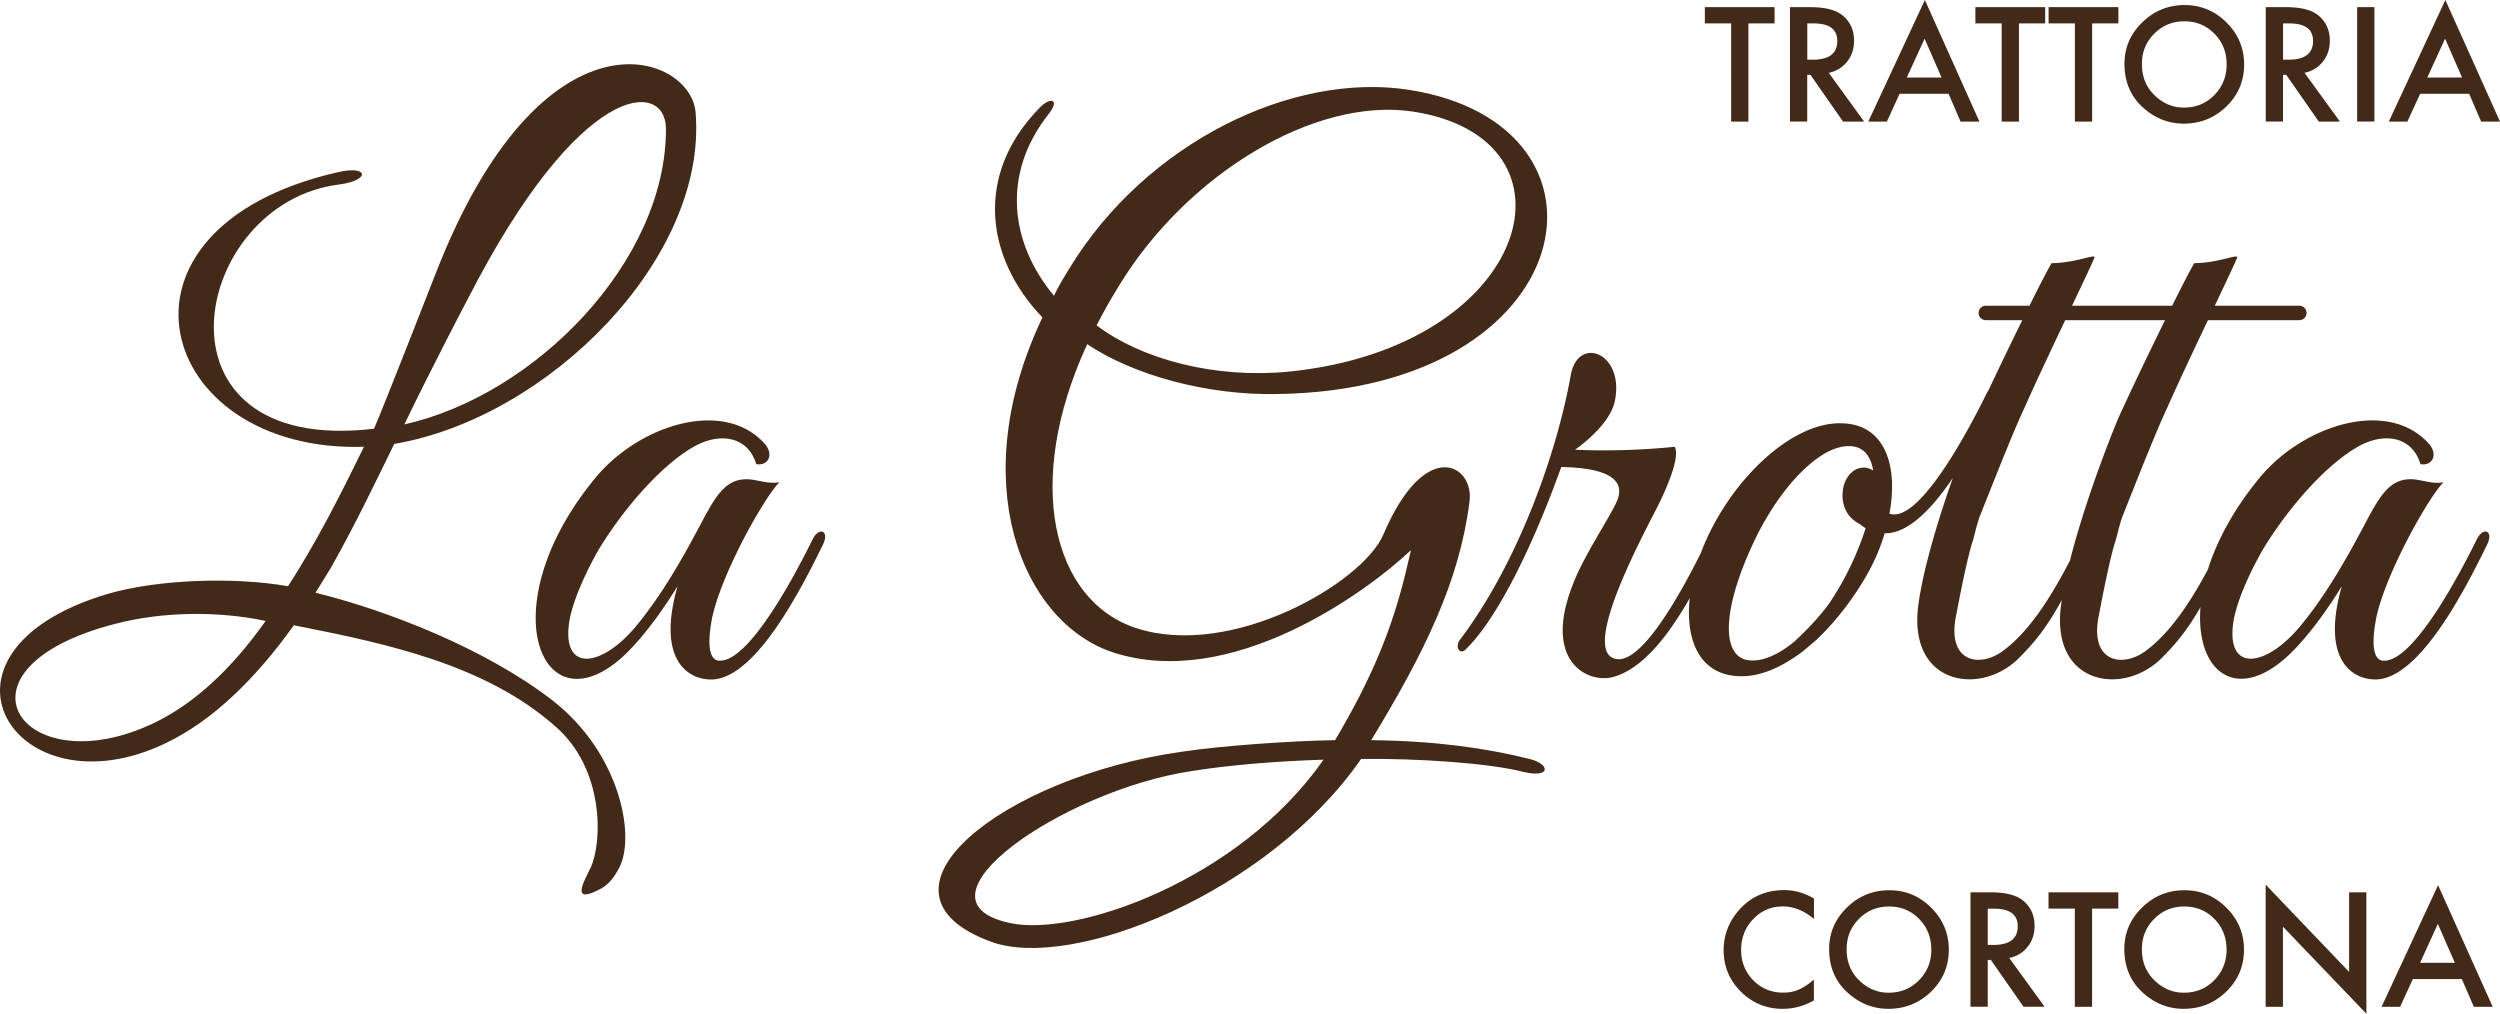<svg version="1.1" id="Layer_1" xmlns="http://www.w3.org/2000/svg" x="0" y="0" viewBox="0 0 345.97 140.29" xml:space="preserve"><style>.st0{fill:#432918}</style><path class="st0" d="M76.46 96.93c-9.3-7.2-23-12.5-32.8-14.9l2.1-3.4c3.6-6.4 5.9-11.3 8.8-17.2 21.3-3.6 43.4-25.7 41.7-45.9-.7-8.2-21.2-15.7-36 22.4 0 0-7.3 18.7-8.5 21.4-32.1 3.8-25.4-31.3-4.8-33.8 4.4-.6 4-2.7-.2-1.7-34.2 7.8-25.2 38.9 3.6 38-3.6 7.4-6.7 13.4-10.5 19.3-7.3-1.3-18-1-25.1 1.1-26.9 8.1-12.7 30.7 8.2 20.6 6.5-3.1 12.5-9 17.7-16.3 12.7 2.5 26.5 5.4 36.2 14 6.8 5.9 6.5 16 4.9 19.5-.8 1.7-3 5.3 1.3 3 .8-.4 1.7-1.2 2.5-2.7 2.51-4.2.41-16-9.1-23.4zm-11.7-55.6c15.5-30.3 27.3-30.3 27.4-23.6.1 18.5-18.2 37-36.2 41 4.1-8.5 8.8-17.4 8.8-17.4zm-43.4 58.7c-18.3 8.8-29.6-7.5-5.4-13.7 6.5-1.7 14.2-1.8 20.8-.4-4.8 6.8-10 11.5-15.4 14.1z"/><path class="st0" d="M112.46 74.63c-2.1 4.3-8.7 17-12.9 16.8-1.3 0-1.8-1.9-1-6 1.3-6.1 7.2-16.6 9.3-18.7-1.4.3-2.9-.3-4.2-.4-3.2-.2-4.6 2.2-6.8 6.4-2.6 4.9-5.4 9.8-8.9 14-4.7 5.6-10.2 6.4-9.2-.6.6-3.8 3.3-8.7 4.1-10.1 3.6-5.9 8.8-11.8 13.3-14.3 3.7-2 7.4-1.2 8.5 2.5 1.7.3 2.5-1.4 1.1-2.9-5.7-6.2-17.2-2.5-23.2 4.6-15.1 18.1-7.5 35.6 4 24.6 2.9-2.8 5.6-6.8 7.2-9.4-3 10.5 1.7 13.1 5 12.9 6-.5 12.1-12.5 15.1-18.6 1-2-.5-2.6-1.4-.8zm99.2 30.4c-6-1.5-13-2.5-21.9-2.6 7.3-12 12.2-21.9 13.6-33 .7-5.1-6.1-9.1-11.9 4.5-2.8 6.7-21 17.3-34.2 13-11.7-3.8-15.6-20.3-6.8-39.3 6.4 4.3 16.6 7.1 26.3 6.9 42.3-.6 49.1-37.3 18.2-42.1-16.1-2.5-36.3 7.3-46.9 24.6-.8 1.3-1.6 2.6-2.2 3.9-6.1-7.3-7.3-16.9-.7-25.2 1.6-2.1.1-2.3-1.3-.8-9.2 9.4-7.3 21 .4 29-10.8 22.7-2.9 42 9.6 46.3 16.5 5.5 35.4-8.4 41.4-14.1l-.4 1.7c-2.1 9.3-5.2 16.3-10.1 24.6-6.3.1-16 .8-21.2 1.6-24.9 3.5-45 19.5-26.4 26.3 11.2 4.1 38.4-6.8 51.2-25.3 8-.1 17.9.6 22.5 1.8 3.8.9 3.7-1.1.8-1.8zm-56.8-65.5c9.4-15.4 27-26.1 40.6-24.1 24.5 3.7 16.6 32.6-17.1 36-10.2 1-20.4-1.7-26.6-6.4.9-1.8 2-3.7 3.1-5.5zm-15.1 88.2c-14.7-3.1 7.3-18.3 25-21 5.6-.9 12.1-1.4 18.4-1.6-11.7 16.8-34.5 24.6-43.4 22.6z"/><path class="st0" d="M344.16 75.43c1-2-.5-2.6-1.4-.8-2.1 4.3-8.7 17-12.9 16.8-1.3 0-1.8-1.9-1-6 1.3-6.1 7.2-16.6 9.3-18.7-1.4.3-2.9-.3-4.2-.4-3.2-.2-4.6 2.2-6.8 6.4-2.6 4.9-5.4 9.8-8.9 14-4.7 5.6-10.2 6.4-9.2-.6.6-3.8 3.3-8.7 4.1-10.1 3.6-5.9 8.8-11.8 13.3-14.3 3.7-2 7.4-1.2 8.5 2.5 1.7.3 2.5-1.4 1.1-2.9-5.7-6.2-17.2-2.5-23.2 4.6-3.73 4.48-6.07 8.91-7.32 12.89-2.32 4.32-5.09 8.66-8.63 11.28-3.3 2.4-7.9 1.5-6.4-5.2 0 0 1.4-7.6 2.3-10.2.29-1.06.48-2.02.9-3.2 1.4-3.5 3.3-8.4 5.4-13.3l1-2.2c1.21-2.75 3.44-7.48 5.44-11.69h12.65c.55 0 1-.45 1-1s-.45-1-1-1h-11.7c1.71-3.61 3.06-6.47 3.1-6.69.08-.51-2.56.76-5.93.8-.48.76-1.66 3.06-3.07 5.89h-13.85c1.71-3.61 3.06-6.47 3.1-6.69.08-.51-2.56.76-5.93.8-.48.76-1.66 3.06-3.07 5.89h-6.04c-.55 0-1 .45-1 1s.45 1 1 1h5.05c-1.63 3.3-3.39 6.97-4.67 9.68-.08.12-.16.25-.24.4-2.1 4.3-8.7 17-12.9 16.8-.17 0-.37-.04-.58-.1 1.27-6.74-.68-12.43-6.64-12.51-6.8-.2-15.1 7.6-19 16.8-.16.38-.3.76-.44 1.13-2.65 5.28-7.84 14.81-11.42 14.72-6-.3 4.2-18.6 5.7-21.7 1.2-2.5 2.8-6.3 2.1-7.7-4.9.5-10.1.6-13.8.4 1.7-1.2 4.9-3.9 5.5-6.7 1.4-6.7-5.1-9.2-6.1-3.6-2 11.2-7.5 26.3-15.4 36.7-.6.9 0 2 .8 1.3 4.9-4.7 9.7-15.8 12.1-22.1l1.2-3.2c5.6.1 9.1 1.4 7.7 4.7-1.1 2.5-4.7 7.7-6.2 11.8-4 10.4 2.1 13.4 5.5 12.6 4.27-1.05 7.93-5.99 10.77-10.95-.64 5.94 1.45 10.66 6.9 10.8 2.9.1 5.9-1.3 8.7-3.4l1.9-1.6c3.8-3.6 6.9-8.3 8.4-11.8.42-.99.78-1.99 1.08-2.98.15 0 .3 0 .45-.01 3.12-.26 6.26-3.62 8.98-7.65-2.2 6.23-4.15 12.86-4.77 17.55-1.5 11 8.4 12.7 13.8 7.5 2.43-2.43 4.01-4.45 6.05-8.15-.03.22-.07.44-.1.65-1.5 11 8.4 12.7 13.8 7.5 2.21-2.21 3.71-4.07 5.49-7.17-.71 8.93 5.02 13.51 12.36 6.5 2.9-2.8 5.6-6.8 7.2-9.4-3 10.5 1.7 13.1 5 12.9 5.97-.49 12.08-12.49 15.08-18.59zm-88.04 2.85c-.9 1.9-2 3.8-3.1 5.4-1.37 1.82-2.96 3.5-4.7 5.1-2.4 2-4.9 3-6.8 2.5-3.6-1.1-2.7-8.1 1.2-16.3 3.7-7.9 9.9-14.3 14.2-13.1 1.28.39 2.03 1.55 2.31 3.24-.39-.25-.83-.41-1.31-.41-1.65 0-2.94 1.69-2.94 3.84 0 1 .29 1.89.75 2.57a2.502 2.502 0 00.14.2c.23.3.72.8 1.57 1.25.24.2.48.37.74.52-.52 1.65-1.2 3.39-2.06 5.19zm21.04 11.82c-3.3 2.4-7.9 1.5-6.4-5.2 0 0 1.4-7.6 2.3-10.2.29-1.06.48-2.02.9-3.2 1.4-3.5 3.3-8.4 5.4-13.3l1-2.2c1.21-2.75 3.44-7.48 5.44-11.69h13.81c-2.07 4.22-4.38 9.02-5.6 11.69-.36.75-.69 1.48-1 2.2-2.35 5.73-4.97 13.14-6.55 19.37-2.46 4.71-5.42 9.65-9.3 12.53zm-37.59-73.27h2.39V3.24h3.62V.99h-9.65v2.25h3.64zm10.54-6.48h.43l4.52 6.48h2.92l-4.9-6.75c1.05-.23 1.9-.74 2.54-1.55.64-.81.96-1.77.96-2.89 0-1.44-.51-2.59-1.54-3.47-.93-.79-2.44-1.18-4.53-1.18h-2.8v15.83h2.39v-6.47zm0-7.11h.85c2.2 0 3.3.81 3.3 2.43 0 1.73-1.13 2.59-3.39 2.59h-.76V3.24zm12.77 9.74h6.78l1.66 3.85h2.61L266.38 0l-7.83 16.83h2.57l1.76-3.85zm3.46-7.63l2.35 5.38h-4.81l2.46-5.38zm10.67 11.48h2.39V3.24h3.63V.99h-9.66v2.25h3.64zm10.13 0h2.39V3.24h3.63V.99h-9.66v2.25h3.64zm9.55-1.84c1.63 1.42 3.46 2.12 5.51 2.12 2.31 0 4.28-.8 5.92-2.39 1.63-1.59 2.44-3.52 2.44-5.79 0-2.26-.81-4.2-2.43-5.81-1.61-1.61-3.55-2.42-5.8-2.42-2.28 0-4.24.8-5.87 2.4-1.64 1.6-2.46 3.51-2.46 5.74 0 2.54.9 4.59 2.69 6.15zm1.43-10.32c1.13-1.15 2.53-1.72 4.17-1.72 1.65 0 3.04.57 4.16 1.72 1.13 1.14 1.69 2.56 1.69 4.25 0 1.67-.57 3.08-1.71 4.25-1.14 1.15-2.54 1.72-4.2 1.72-1.53 0-2.88-.56-4.05-1.69-1.18-1.13-1.76-2.57-1.76-4.32-.01-1.68.56-3.08 1.7-4.21zm17.83 5.68h.43l4.52 6.48h2.92l-4.9-6.75c1.05-.23 1.9-.74 2.54-1.55s.96-1.77.96-2.89c0-1.44-.51-2.59-1.54-3.47-.93-.79-2.44-1.18-4.53-1.18h-2.8v15.83h2.39v-6.47zm0-7.11h.85c2.2 0 3.3.81 3.3 2.43 0 1.73-1.13 2.59-3.39 2.59h-.76V3.24zM326.2.99h2.39v15.83h-2.39zm8.72 11.99h6.78l1.66 3.85h2.61L338.41 0l-7.83 16.83h2.57l1.77-3.85zm3.45-7.63l2.35 5.38h-4.81l2.46-5.38zm-97.84 120.74c-1.33 1.58-2 3.38-2 5.39 0 2.25.8 4.17 2.39 5.76 1.6 1.58 3.53 2.37 5.79 2.37 1.5 0 2.94-.39 4.31-1.16v-2.88c-.39.33-.76.61-1.11.84-.35.23-.69.42-1.02.55-.59.27-1.3.41-2.14.41-1.63 0-3-.57-4.12-1.71-1.12-1.14-1.68-2.54-1.68-4.2 0-1.68.56-3.1 1.68-4.27 1.11-1.17 2.48-1.75 4.11-1.75 1.48 0 2.91.58 4.29 1.73v-2.83c-1.33-.77-2.7-1.16-4.12-1.16-2.62.01-4.74.97-6.38 2.91zm20.92-2.89c-2.28 0-4.24.8-5.87 2.4-1.63 1.6-2.45 3.51-2.45 5.74 0 2.54.9 4.59 2.69 6.15 1.63 1.42 3.46 2.12 5.51 2.12 2.31 0 4.28-.8 5.92-2.39 1.63-1.59 2.44-3.52 2.44-5.79 0-2.26-.81-4.2-2.43-5.81-1.62-1.62-3.55-2.42-5.81-2.42zm4.11 12.46c-1.14 1.15-2.54 1.72-4.2 1.72-1.53 0-2.88-.56-4.05-1.69-1.18-1.13-1.76-2.57-1.76-4.32 0-1.67.57-3.07 1.7-4.2 1.13-1.15 2.53-1.72 4.17-1.72 1.65 0 3.04.57 4.16 1.72 1.13 1.14 1.69 2.56 1.69 4.25.01 1.66-.56 3.07-1.71 4.24zm15.04-4.63c.64-.81.96-1.77.96-2.89 0-1.44-.51-2.59-1.54-3.47-.93-.79-2.44-1.18-4.53-1.18h-2.8v15.83h2.39v-6.48h.43l4.52 6.48h2.92l-4.9-6.75c1.06-.22 1.91-.73 2.55-1.54zm-5.52-.26v-5.02h.85c2.2 0 3.3.81 3.3 2.43 0 1.73-1.13 2.59-3.39 2.59h-.76zm8.41-5.03h3.64v13.59h2.39v-13.59h3.63v-2.25h-9.66zm18.81-2.54c-2.28 0-4.24.8-5.87 2.4-1.63 1.6-2.45 3.51-2.45 5.74 0 2.54.9 4.59 2.69 6.15 1.63 1.42 3.46 2.12 5.51 2.12 2.31 0 4.28-.8 5.92-2.39 1.63-1.59 2.44-3.52 2.44-5.79 0-2.26-.81-4.2-2.43-5.81-1.62-1.62-3.55-2.42-5.81-2.42zm4.12 12.46c-1.14 1.15-2.54 1.72-4.2 1.72-1.53 0-2.88-.56-4.05-1.69-1.18-1.13-1.76-2.57-1.76-4.32 0-1.67.57-3.07 1.7-4.2 1.13-1.15 2.53-1.72 4.17-1.72 1.65 0 3.04.57 4.16 1.72 1.13 1.14 1.69 2.56 1.69 4.25 0 1.66-.57 3.07-1.71 4.24zm18.67-1.16l-11.55-12.08v16.91h2.39v-11.09l11.55 12.05v-16.8h-2.39zm4.49 4.83h2.57l1.76-3.84h6.78l1.66 3.84h2.61l-7.56-16.83-7.82 16.83zm5.33-6.09l2.46-5.38 2.35 5.38h-4.81z"/></svg>